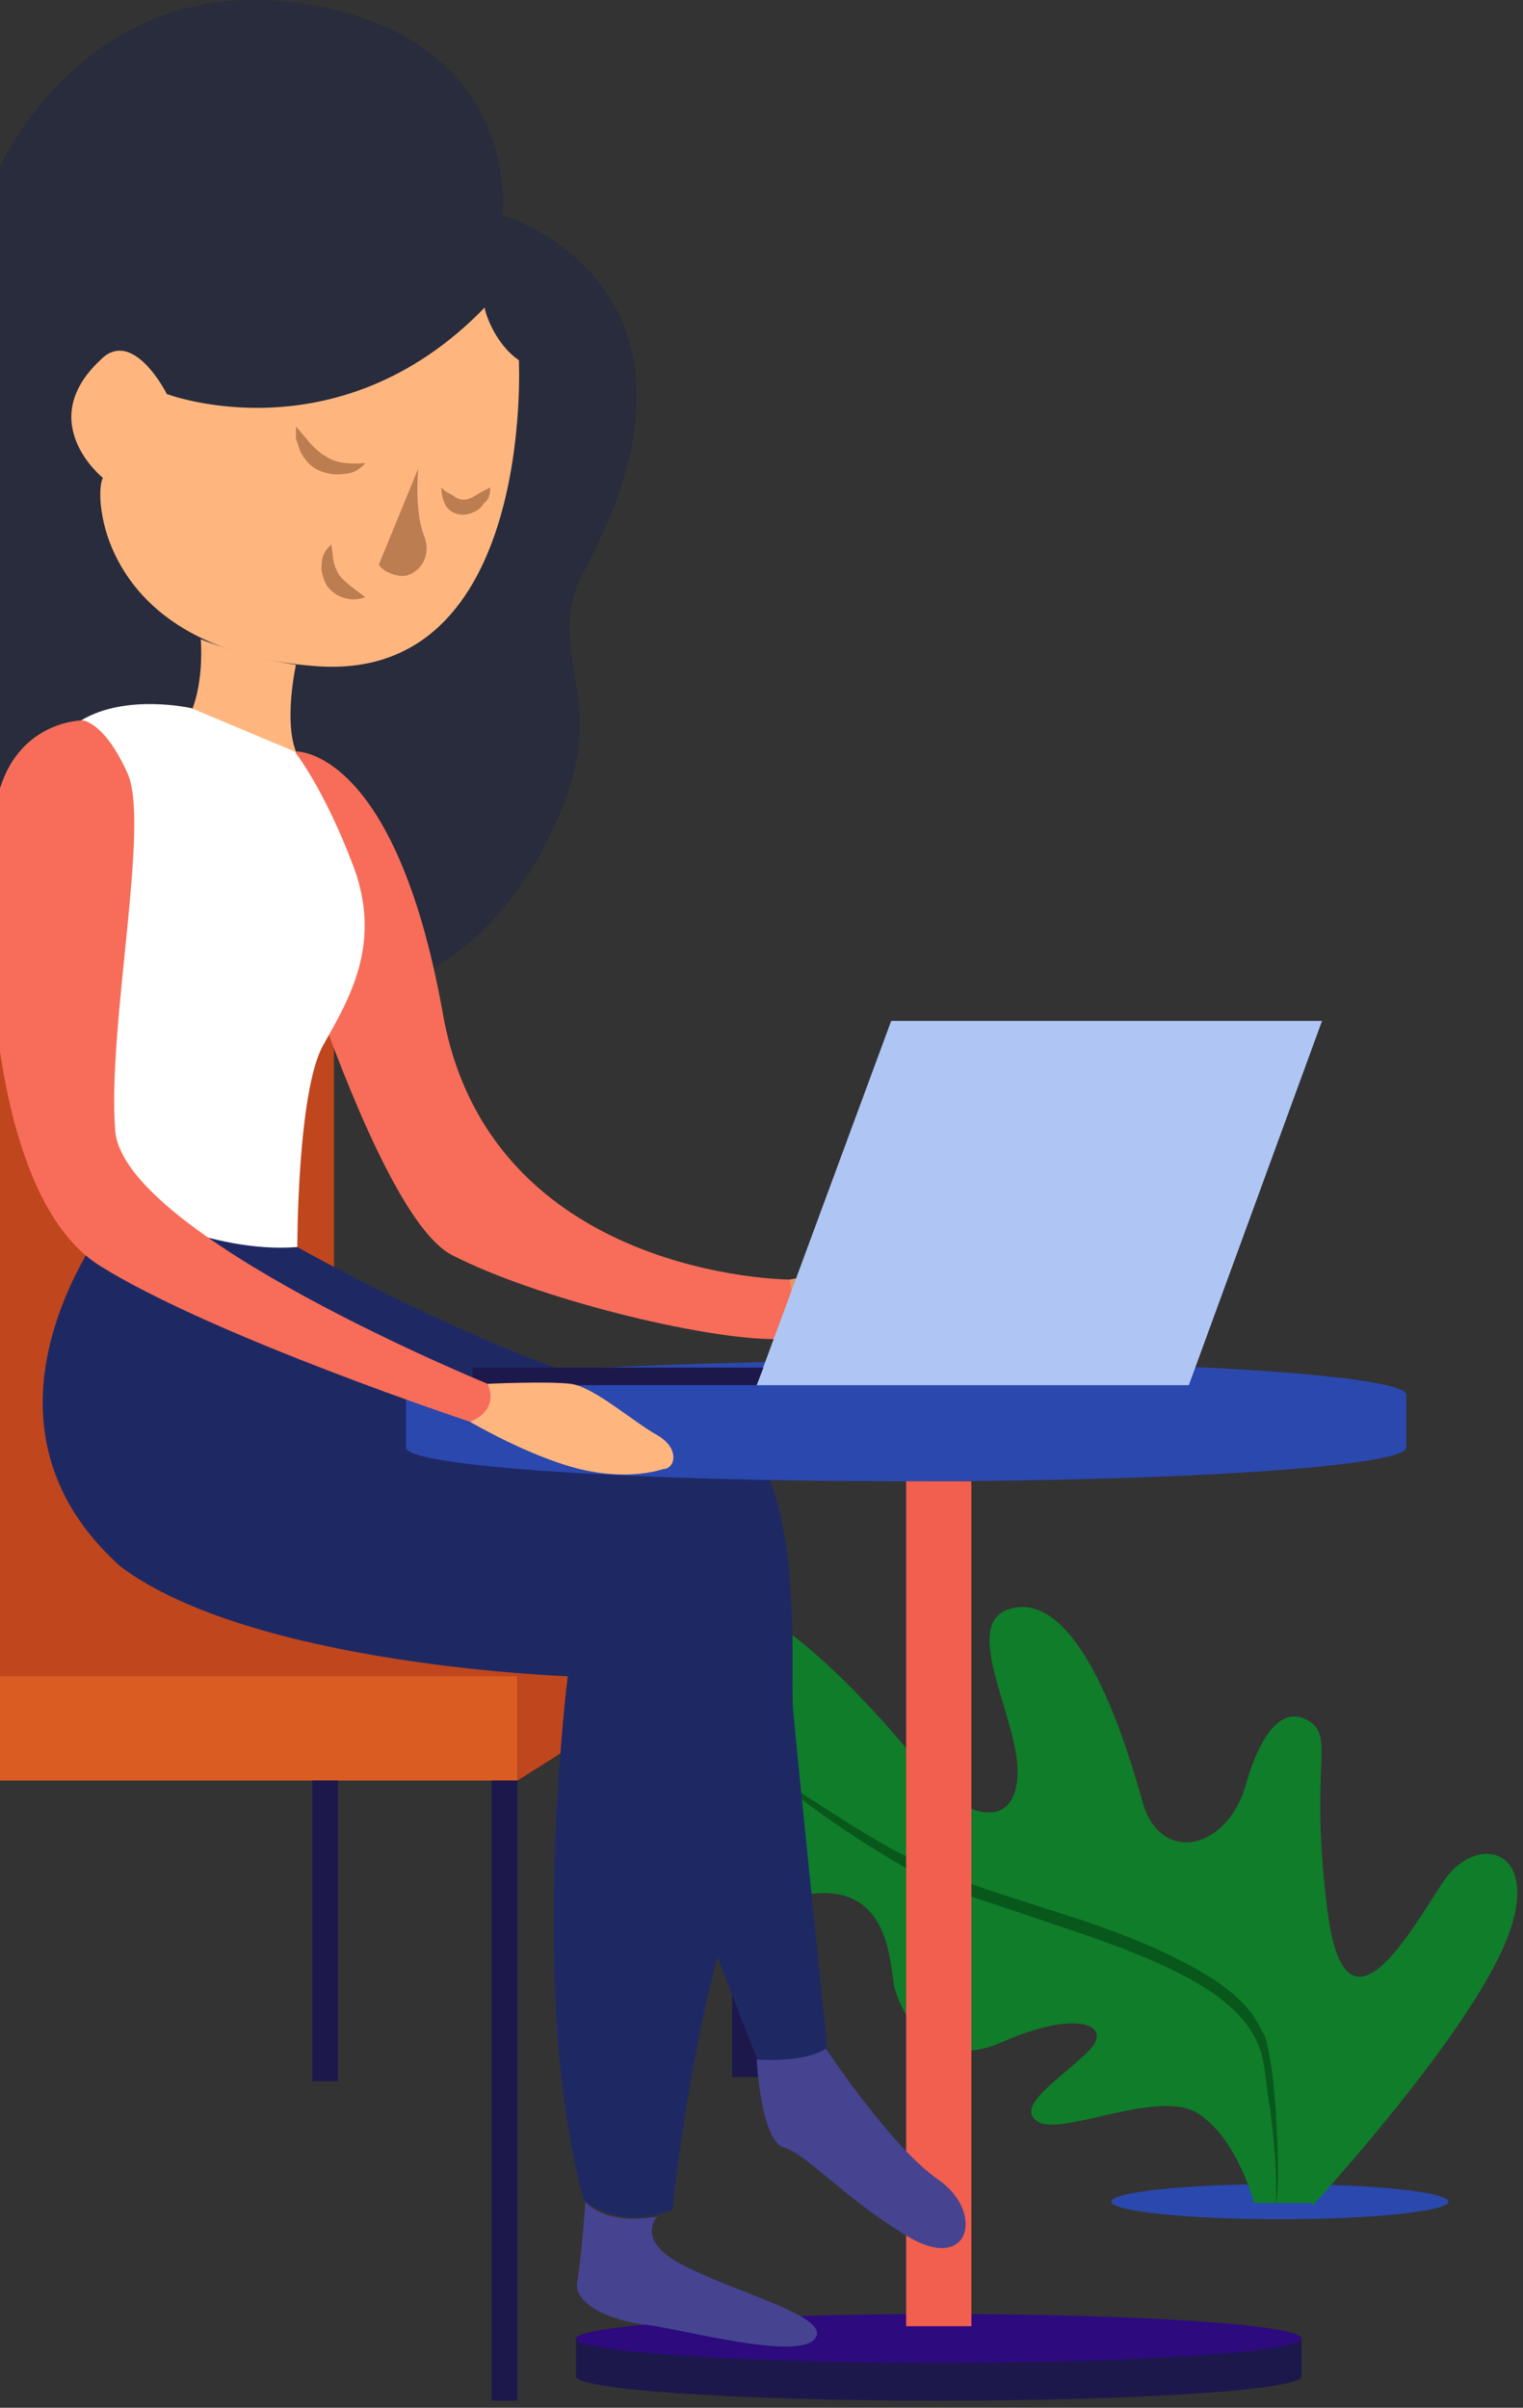 <svg width="93" height="147" viewBox="0 0 93 147" fill="none" xmlns="http://www.w3.org/2000/svg">
<rect x="0" y="0" width="93" height="147" fill="#333333" stroke="none"/>
<path d="M67.864 134.416C67.864 134.995 72.429 135.491 78.155 135.491C83.881 135.491 88.445 134.995 88.445 134.416C88.445 133.837 83.881 133.341 78.155 133.341C72.429 133.341 67.864 133.837 67.864 134.416Z" fill="#2B48AF"/>
<path d="M80.146 134.664C80.146 134.664 89.274 124.744 91.847 118.792C94.42 112.84 90.187 111.765 88.113 114.907C86.038 118.048 82.138 125.157 81.059 116.643C79.98 108.128 81.391 106.309 80.146 105.235C78.818 104.16 77.241 104.904 76.079 108.955C74.918 113.005 70.851 113.832 69.772 110.029C68.694 106.144 66.038 97.712 62.138 98.125C58.237 98.621 62.221 104.739 62.138 108.293C62.054 111.765 58.901 111.187 56.411 108.045C53.922 104.904 45.54 95.149 41.806 98.125C38.071 101.019 43.299 104.904 41.806 108.624C40.312 112.344 40.478 118.461 47.615 116.064C54.752 113.749 54.254 120.363 54.669 121.52C55.001 122.677 56.743 126.645 61.225 124.661C65.706 122.677 68.113 123.587 66.453 125.24C64.793 126.893 61.889 128.629 63.382 129.539C64.876 130.448 70.768 127.472 73.175 129.043C75.582 130.613 76.577 134.499 76.577 134.499H80.146V134.664Z" fill="#0F7D2A"/>
<path d="M45.042 106.723C48.03 109.285 51.267 111.683 54.669 113.667C55.499 114.163 56.412 114.659 57.325 114.989C58.238 115.403 59.15 115.733 60.146 116.064L65.789 117.965C67.698 118.627 69.524 119.288 71.267 120.115C73.009 120.941 74.752 121.933 75.997 123.421C76.578 124.165 76.993 124.992 77.159 125.984C77.325 126.976 77.408 127.968 77.574 128.877C77.823 130.861 77.989 132.763 77.906 134.747C78.155 132.763 77.989 130.779 77.906 128.795C77.823 127.803 77.74 126.811 77.574 125.819C77.491 125.323 77.408 124.827 77.242 124.331C76.993 123.835 76.744 123.421 76.495 123.008C75.25 121.355 73.424 120.363 71.599 119.453C69.773 118.544 67.947 117.883 66.038 117.221L60.395 115.403C59.482 115.072 58.486 114.741 57.657 114.411C56.744 113.997 55.914 113.584 55.001 113.171C53.258 112.261 51.599 111.187 49.939 110.112C48.196 109.037 46.619 107.88 45.042 106.723Z" fill="#08581C"/>
<path d="M-6.493 102.341H31.598L46.287 94.24H15.25L-6.493 102.341Z" fill="#C0461D"/>
<path d="M-6.493 53.403V102.341H-1.431V100.44L15.25 94.24V46.872C15.25 46.872 5.043 34.885 -6.493 53.403Z" fill="#DB5C23"/>
<path d="M-1.431 52.576V100.44L20.395 93.413V45.963C20.395 45.963 10.104 34.059 -1.431 52.576Z" fill="#C0461D"/>
<path d="M-6.577 102.341H31.598V108.707H-6.577V102.341Z" fill="#DB5C23"/>
<path d="M46.287 94.24V99.448L31.598 108.707V102.341L46.287 94.24Z" fill="#C0461D"/>
<path d="M44.71 99.531H46.287V126.811H44.71V99.531Z" fill="#1D184C"/>
<path d="M18.154 76.136C18.154 76.136 33.258 84.651 41.557 85.477C49.856 86.304 48.113 101.763 48.445 104.573C48.694 107.301 50.52 125.075 50.52 125.075C50.52 125.075 48.362 126.728 46.287 125.819C46.287 125.819 35.499 98.952 33.673 88.288C33.673 88.288 16.827 81.592 9.607 74.565C9.524 74.483 14.171 76.219 18.154 76.136Z" fill="#1E2964"/>
<path d="M7.366 73.491C7.366 73.491 -3.339 86.056 7.366 95.645C15.416 101.68 34.669 102.341 34.669 102.341C34.669 102.341 32.18 122.016 35.665 134.333C35.665 134.333 37.74 136.235 41.059 134.912C41.059 134.912 41.972 126.149 43.881 119.205C43.881 119.205 35.167 95.563 33.59 88.123C33.59 88.123 18.653 81.923 9.524 74.4C9.524 74.483 8.528 73.987 7.366 73.491Z" fill="#1E2964"/>
<path d="M30.686 13.144C30.686 13.144 45.375 17.443 35.416 35.299C33.508 39.515 36.578 42.16 34.835 47.864C33.01 53.651 26.205 66.299 8.611 59.024C-8.982 51.667 -7.986 40.176 -5.248 35.299C-2.509 30.421 -2.094 29.512 -2.592 20.915C-3.09 12.317 4.047 -1.736 18.072 0.165C32.014 2.067 30.686 13.144 30.686 13.144Z" fill="#282C3C"/>
<path d="M31.683 21.989C31.683 21.989 32.678 41.664 19.317 40.672C5.956 39.68 5.707 30.008 6.288 29.181C6.288 29.181 2.056 25.792 6.122 21.989C8.114 19.923 10.189 24.056 10.189 24.056C10.189 24.056 20.645 28.024 29.608 18.765C29.525 18.765 30.106 20.915 31.683 21.989Z" fill="#FFB67E"/>
<path d="M18.071 40.589C18.071 40.589 17.324 43.979 18.071 45.88C18.818 47.781 16.411 50.592 13.921 47.781C11.432 45.053 11.764 43.235 11.764 43.235C11.764 43.235 12.428 41.664 12.262 39.019C12.179 39.019 14.917 40.093 18.071 40.589Z" fill="#FFB67E"/>
<path d="M48.195 78.12C48.195 78.12 29.855 78.037 27.034 61.835C24.129 45.632 18.071 45.88 18.071 45.88C18.071 45.88 18.154 48.608 15.415 48.856C15.415 48.856 22.386 73.987 27.614 76.632C32.76 79.277 42.884 81.757 47.282 81.757C47.199 81.757 49.025 79.939 48.195 78.12Z" fill="#F76D59"/>
<path d="M18.154 76.136C18.154 76.136 18.154 66.629 19.731 63.819C21.308 61.008 23.382 57.619 21.557 52.824C19.731 48.029 17.988 45.88 17.988 45.88L11.681 43.235C11.681 43.235 7.698 42.325 4.959 43.979L7.366 73.491C7.366 73.491 12.843 76.549 18.154 76.136Z" fill="white"/>
<path d="M85.871 85.147V88.371C85.871 89.528 72.178 90.437 55.332 90.437C38.485 90.437 24.792 89.528 24.792 88.371V85.147H85.871Z" fill="#2B48AF"/>
<path d="M55.332 87.213C38.465 87.213 24.792 86.288 24.792 85.147C24.792 84.005 38.465 83.08 55.332 83.08C72.198 83.08 85.871 84.005 85.871 85.147C85.871 86.288 72.198 87.213 55.332 87.213Z" fill="#2B48AF"/>
<path d="M48.196 78.12C48.196 78.12 52.262 77.376 53.424 77.541C54.669 77.624 56.827 79.856 58.652 80.517C60.478 81.179 57.906 82.584 55.001 82.088C52.013 81.592 50.271 82.419 47.2 81.757C47.2 81.757 48.777 80.269 48.196 78.12Z" fill="#E2995F"/>
<path d="M79.482 142.765V145.08C79.482 145.907 69.607 146.568 57.325 146.568C45.126 146.568 35.167 145.907 35.167 145.08V142.765H79.482Z" fill="#1D184C"/>
<path d="M80.727 62.331L72.594 84.568H46.204L54.419 62.331H80.727Z" fill="#AFC6F5"/>
<path d="M35.167 142.765C35.167 143.592 45.043 144.253 57.325 144.253C69.524 144.253 79.482 143.592 79.482 142.765C79.482 141.939 69.607 141.277 57.325 141.277C45.126 141.277 35.167 142.021 35.167 142.765Z" fill="#2D0A7E"/>
<path d="M55.333 90.437H59.316V142.021H55.333V90.437Z" fill="#F25F4F"/>
<path d="M50.437 125.075C50.437 125.075 54.421 131.109 57.325 133.093C60.147 135.077 59.234 138.88 55.334 136.483C51.516 134.168 49.275 131.523 47.865 131.109C46.454 130.696 46.205 125.736 46.205 125.736C46.205 125.736 49.026 125.984 50.437 125.075Z" fill="#464391"/>
<path d="M40.146 135.325C40.146 135.325 38.652 136.813 41.889 138.384C45.125 140.037 50.768 141.443 49.773 142.765C48.777 144.171 41.64 142.187 39.482 141.939C37.324 141.691 35.001 140.699 35.25 139.293C35.499 137.888 35.748 134.416 35.748 134.416C35.748 134.416 36.826 135.904 40.146 135.325Z" fill="#464391"/>
<path d="M46.204 84.568H28.86V83.493H46.619L46.204 84.568Z" fill="#1D184C"/>
<path d="M25.54 28.603C25.54 28.603 25.291 31.083 25.872 32.653C26.535 34.224 25.208 35.381 24.295 35.133C23.382 34.968 23.133 34.472 23.133 34.472L25.54 28.603Z" fill="#BC7D51"/>
<path d="M29.773 84.485C29.773 84.485 7.533 75.392 7.035 69.027C6.537 62.661 9.192 50.261 7.782 47.203C6.371 44.061 5.043 43.979 5.043 43.979C5.043 43.979 0.313 43.979 -0.351 49.848C-1.098 55.717 -0.849 72.995 6.122 77.293C13.01 81.592 28.695 86.8 28.695 86.8C28.695 86.8 30.603 86.387 29.773 84.485Z" fill="#F76D59"/>
<path d="M29.773 84.485C29.773 84.485 33.424 84.32 34.835 84.485C36.246 84.651 38.652 86.8 40.146 87.627C41.557 88.453 41.225 89.693 40.478 89.693C40.478 89.693 38.486 90.437 35.416 89.693C32.345 88.949 28.694 86.8 28.694 86.8C28.694 86.8 30.519 86.221 29.773 84.485Z" fill="#FFB67E"/>
<path d="M29.939 29.76C29.608 29.925 29.276 30.091 29.027 30.256C28.778 30.421 28.529 30.504 28.363 30.504C28.197 30.504 28.031 30.504 27.782 30.339C27.699 30.256 27.533 30.173 27.367 30.091C27.201 30.008 27.118 29.925 26.952 29.76C26.952 30.173 27.035 30.504 27.201 30.835C27.367 31.165 27.865 31.496 28.446 31.413C28.944 31.331 29.358 31.083 29.524 30.752C29.857 30.504 29.939 30.173 29.939 29.76Z" fill="#BC7D51"/>
<path d="M22.305 28.272C21.309 28.355 20.479 28.272 19.898 27.859C19.566 27.693 19.317 27.445 18.985 27.115C18.819 26.949 18.736 26.784 18.57 26.619C18.404 26.453 18.321 26.288 18.072 26.04C18.072 26.288 18.072 26.536 18.072 26.784C18.155 27.032 18.238 27.28 18.321 27.528C18.57 28.024 18.902 28.437 19.4 28.685C19.898 28.933 20.479 29.016 20.977 28.933C21.475 28.933 21.973 28.685 22.305 28.272Z" fill="#BC7D51"/>
<path d="M22.305 36.456C21.641 35.96 21.06 35.547 20.728 35.133C20.562 34.885 20.479 34.637 20.396 34.389C20.313 34.059 20.313 33.728 20.23 33.232C19.898 33.563 19.649 33.893 19.649 34.389C19.566 34.803 19.732 35.381 19.981 35.795C20.313 36.208 20.728 36.456 21.143 36.539C21.475 36.621 21.89 36.621 22.305 36.456Z" fill="#BC7D51"/>
<path d="M30.021 108.707H31.598V146.568H30.021V108.707Z" fill="#1D184C"/>
<path d="M19.068 108.707H20.645V127.059H19.068V108.707Z" fill="#1D184C"/>
</svg>
